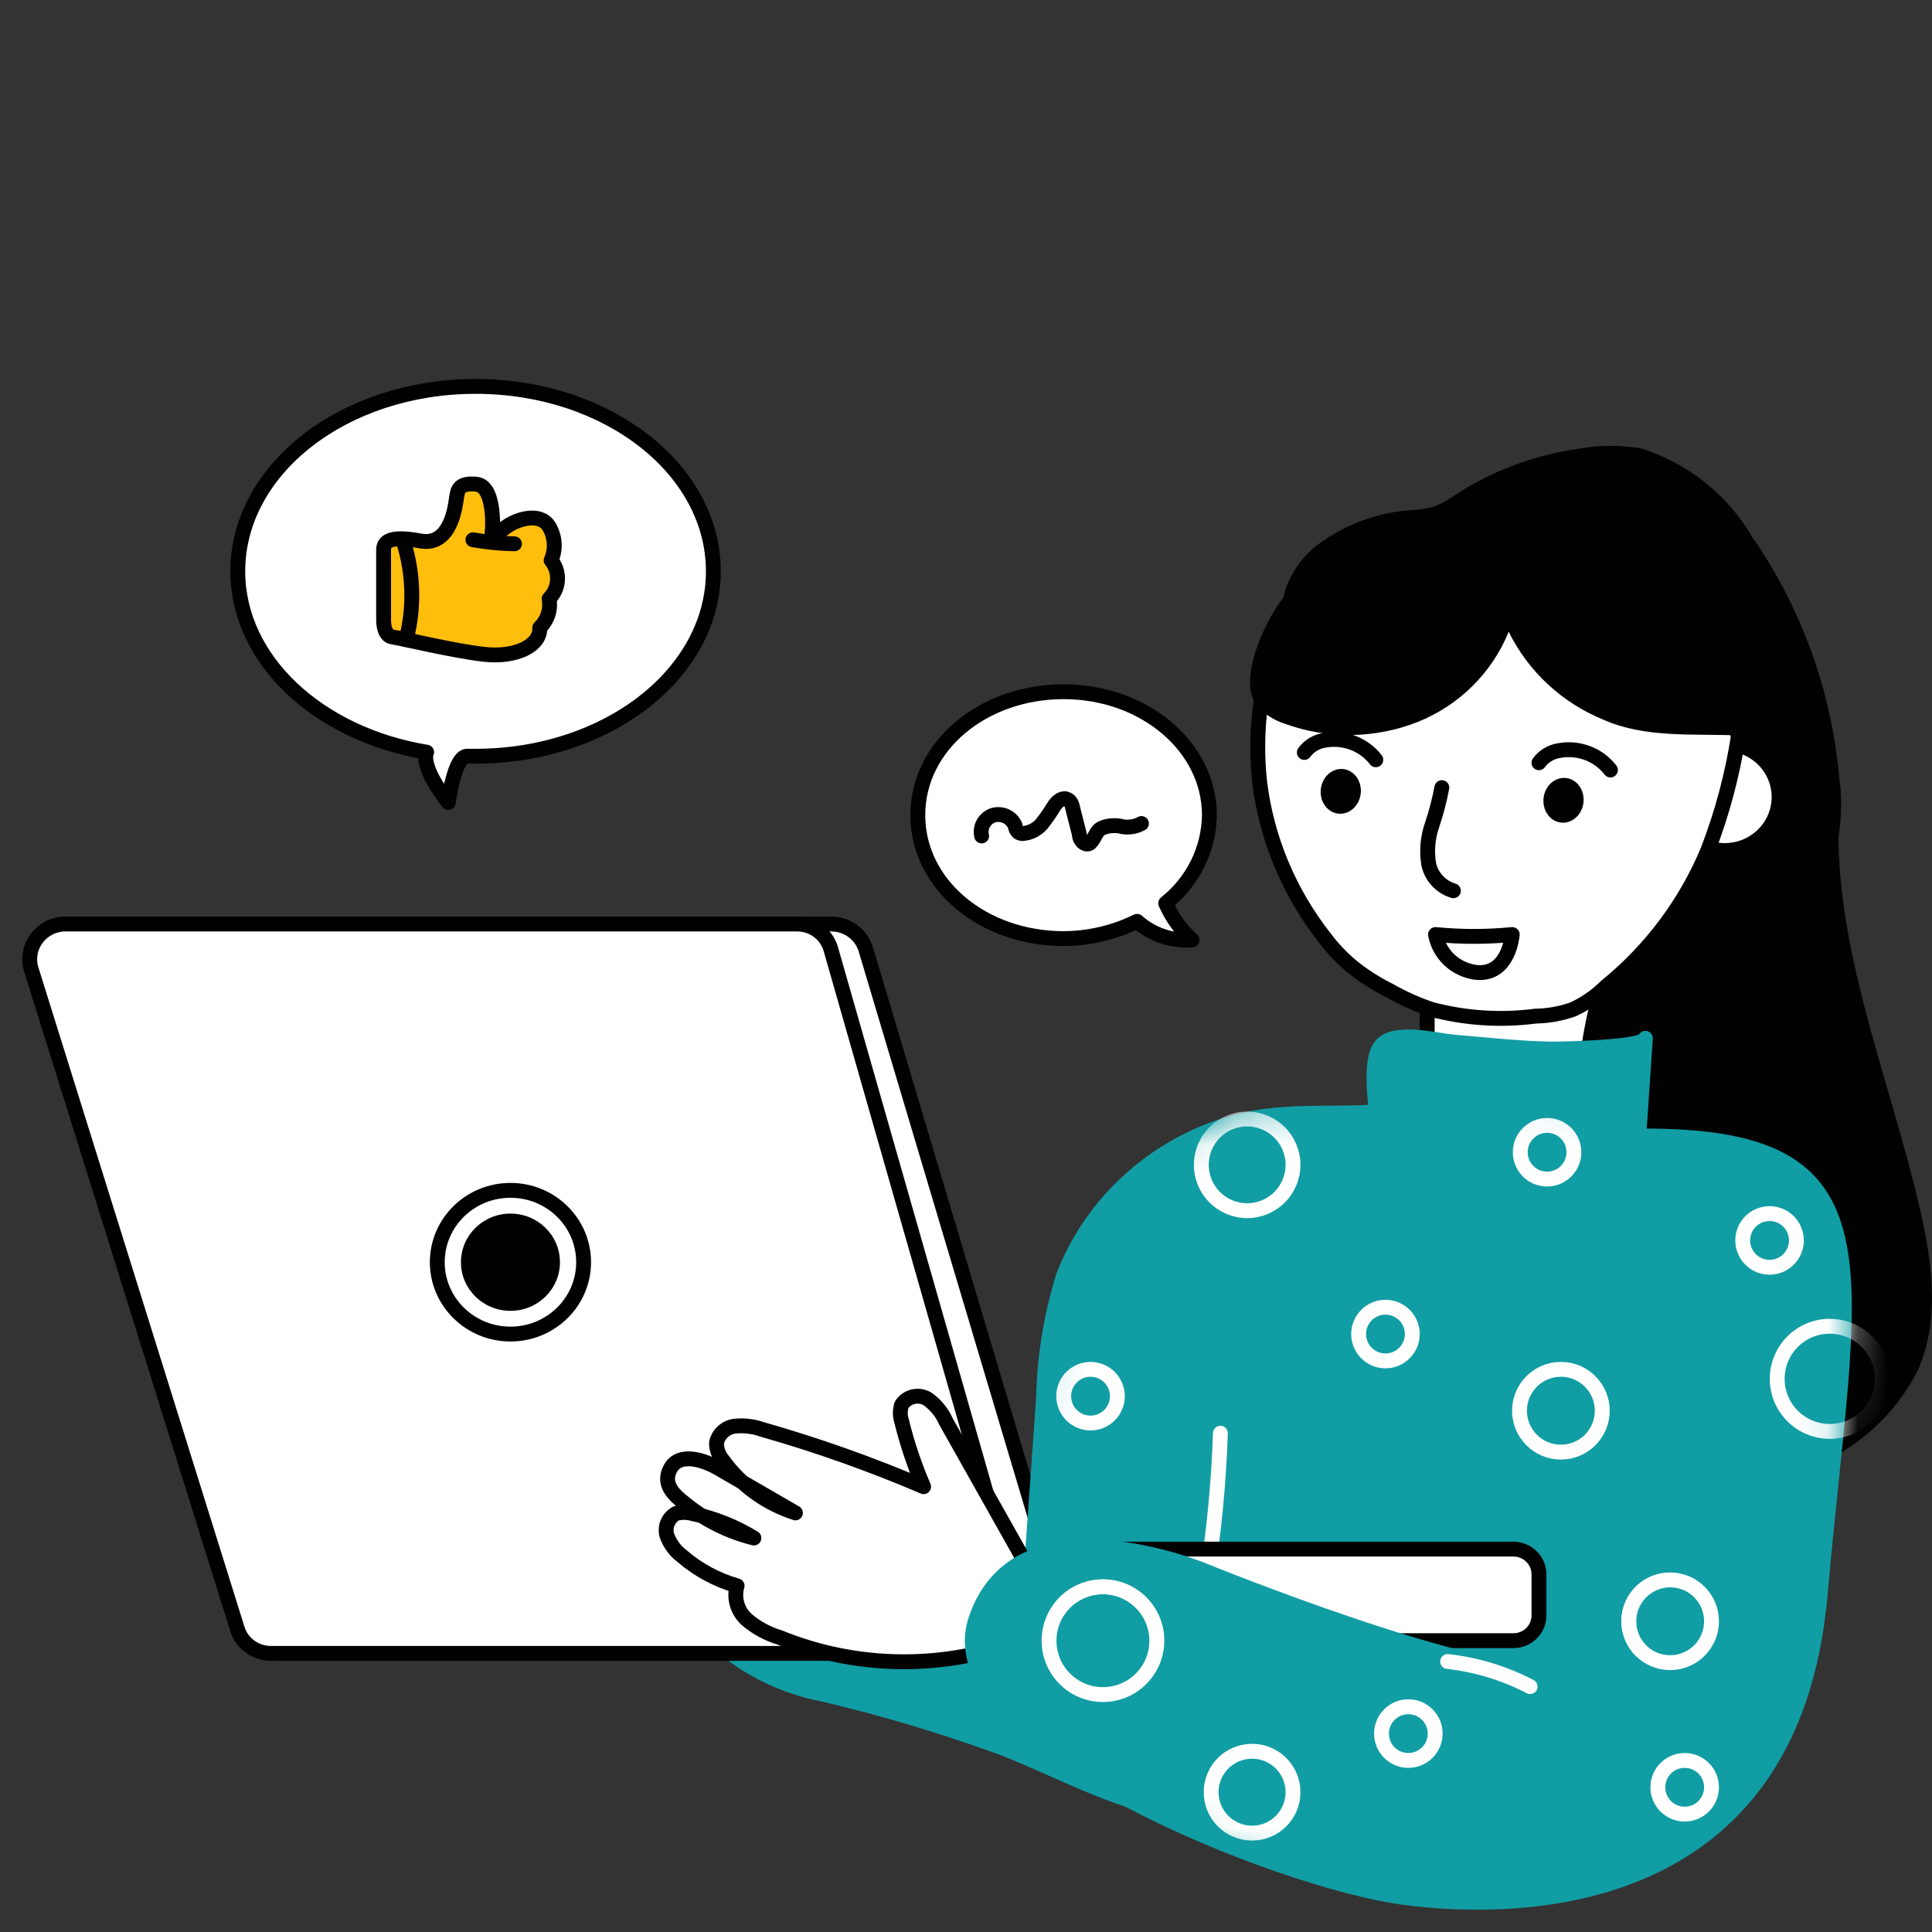 <svg width="65" height="65" viewBox="0 0 65 65" fill="none" xmlns="http://www.w3.org/2000/svg">
<rect x="0" y="0" width="65" height="65" fill="#333333" stroke="none"/>
<path d="M61.928 26.534C61.428 31.342 63.52 35.995 64.603 40.712C65.019 42.529 65.278 44.474 64.492 46.165C63.924 47.256 63.067 48.176 62.011 48.828C59.822 50.305 57.138 50.898 54.515 50.482C53.22 50.257 51.994 49.742 50.934 48.978C49.873 48.214 49.005 47.22 48.398 46.074C47.458 43.971 47.262 41.619 47.843 39.394C48.436 37.19 49.274 35.056 50.342 33.032" fill="#010101"/>
<path d="M36.182 51.1C32.887 49.944 29.282 49.967 26.002 51.164C25.534 51.283 25.097 51.496 24.718 51.79C24.338 52.085 24.026 52.453 23.8 52.873C23.641 53.384 23.644 53.931 23.81 54.441C23.975 54.951 24.294 55.399 24.725 55.726C25.608 56.361 26.622 56.795 27.696 56.999C29.752 57.483 31.776 58.09 33.757 58.816C35.895 59.661 37.95 60.87 40.236 61.034" fill="#119DA4"/>
<path d="M36.182 51.1C32.887 49.944 29.282 49.967 26.002 51.164C25.534 51.283 25.097 51.496 24.718 51.79C24.338 52.085 24.026 52.453 23.8 52.873C23.641 53.384 23.644 53.931 23.81 54.441C23.975 54.951 24.294 55.399 24.725 55.726C25.608 56.361 26.622 56.795 27.696 56.999C29.752 57.483 31.776 58.09 33.757 58.816C35.895 59.661 37.95 60.87 40.236 61.034" stroke="#119DA4" stroke-width="0.5" stroke-linecap="round" stroke-linejoin="round"/>
<path d="M1.071 32.65L8.28 54.799C8.36 55.04 8.516 55.25 8.726 55.399C8.935 55.547 9.188 55.627 9.446 55.626H34.563C34.752 55.626 34.94 55.583 35.11 55.5C35.28 55.417 35.428 55.296 35.542 55.147C35.656 54.998 35.733 54.825 35.767 54.641C35.801 54.458 35.791 54.269 35.738 54.09L29.13 31.942C29.056 31.695 28.902 31.478 28.692 31.324C28.482 31.17 28.226 31.087 27.964 31.087H2.237C2.045 31.087 1.855 31.131 1.683 31.216C1.512 31.302 1.363 31.426 1.25 31.578C1.136 31.73 1.06 31.907 1.029 32.093C0.998 32.279 1.013 32.471 1.071 32.65Z" fill="white" stroke="#010101" stroke-width="0.5"/>
<path d="M1.062 32.65L7.984 54.799C8.055 55.036 8.203 55.245 8.405 55.394C8.606 55.543 8.851 55.624 9.104 55.626H33.165C33.351 55.62 33.533 55.572 33.697 55.486C33.861 55.399 34.002 55.277 34.111 55.129C34.219 54.98 34.291 54.809 34.321 54.629C34.351 54.449 34.339 54.265 34.285 54.09L27.955 31.942C27.888 31.697 27.741 31.482 27.537 31.327C27.333 31.173 27.083 31.089 26.826 31.087H2.144C1.958 31.098 1.777 31.15 1.615 31.24C1.453 31.33 1.315 31.455 1.21 31.606C1.105 31.758 1.037 31.93 1.012 32.111C0.986 32.292 1.003 32.477 1.062 32.65Z" fill="white" stroke="#010101" stroke-width="0.5"/>
<path d="M15.695 25.442H16C20.424 25.442 24 22.658 24 19.221C24 15.784 20.424 13 16 13C11.576 13 8 15.784 8 19.221C8 22.21 10.729 24.712 14.355 25.306C14.246 25.549 14.434 25.968 14.542 26.182C14.698 26.47 14.88 26.743 15.084 27C15.084 27 15.271 25.501 15.695 25.442Z" fill="white" stroke="#010101" stroke-width="0.5" stroke-linecap="round" stroke-linejoin="round"/>
<path d="M12.906 18.481V20.896C12.906 20.896 12.906 21.392 13.202 21.431C13.498 21.47 15.241 21.898 16.296 22.015C17.35 22.132 18.197 21.723 18.158 21.119C18.287 20.995 18.384 20.842 18.439 20.672C18.494 20.502 18.506 20.321 18.473 20.146C18.643 19.976 18.745 19.75 18.757 19.512C18.77 19.273 18.693 19.038 18.542 18.851C18.624 18.664 18.659 18.46 18.644 18.256C18.628 18.052 18.563 17.856 18.453 17.683C18.069 17.128 16.946 17.576 16.68 18.101C16.68 18.101 16.503 18.325 16.552 17.965C16.601 17.605 16.611 16.349 16.029 16.291C15.448 16.232 15.399 16.476 15.36 16.738C15.32 17.001 15.182 18.393 14.138 18.199C13.094 18.004 12.916 18.238 12.906 18.481Z" fill="#FFBE0B" stroke="#010101" stroke-width="0.5" stroke-linecap="round" stroke-linejoin="round"/>
<path d="M13.576 18.228C13.914 19.296 13.945 20.435 13.665 21.519" stroke="#010101" stroke-width="0.5" stroke-linecap="round" stroke-linejoin="round"/>
<path d="M15.911 18.16C16.373 18.241 16.841 18.287 17.31 18.296" stroke="#010101" stroke-width="0.5" stroke-linecap="round" stroke-linejoin="round"/>
<path d="M43.151 21.454C43.032 20.881 43.078 20.288 43.282 19.739C43.486 19.191 43.841 18.708 44.308 18.346C45.252 17.632 46.394 17.217 47.584 17.155C47.812 17.138 48.039 17.098 48.259 17.037C48.501 16.943 48.728 16.818 48.935 16.664C50.201 15.838 51.64 15.301 53.146 15.092C53.837 14.969 54.546 14.969 55.237 15.092C56.8 15.594 58.119 16.646 58.939 18.046C60.6 20.444 61.609 23.218 61.873 26.107C62.066 27.437 61.853 28.794 61.262 30.006C60.652 30.958 59.792 31.73 58.772 32.242C57.126 33.146 55.289 33.665 53.405 33.759" fill="#010101"/>
<path d="M48.009 33.777C48.037 34.763 48 35.749 47.898 36.73C49.671 37.025 51.468 37.153 53.266 37.112C53.322 35.885 53.505 34.667 53.812 33.477" fill="white"/>
<path d="M48.009 33.777C48.037 34.763 48 35.749 47.898 36.73C49.671 37.025 51.468 37.153 53.266 37.112C53.322 35.885 53.505 34.667 53.812 33.477" stroke="#010101" stroke-width="0.5" stroke-linecap="round" stroke-linejoin="round"/>
<path d="M58.023 28.615C59.035 28.615 59.855 27.809 59.855 26.816C59.855 25.822 59.035 25.016 58.023 25.016C57.011 25.016 56.19 25.822 56.19 26.816C56.19 27.809 57.011 28.615 58.023 28.615Z" fill="white" stroke="#010101" stroke-width="0.5" stroke-linecap="round" stroke-linejoin="round"/>
<path d="M58.467 24.725C58.238 23.573 57.836 22.461 57.273 21.426C56.99 20.909 56.595 20.459 56.115 20.109C55.635 19.759 55.083 19.516 54.497 19.399C53.933 19.351 53.366 19.384 52.812 19.499C52.596 19.53 52.387 19.594 52.192 19.69C51.947 19.883 51.732 20.109 51.554 20.363C50.749 21.271 49.379 21.344 48.176 21.271C47.167 21.216 46.163 21.101 45.168 20.926C44.548 20.817 43.9 20.626 43.428 21.163C42.318 22.398 42.207 24.798 42.383 26.343C42.623 28.239 43.378 30.038 44.567 31.55C44.835 31.909 45.146 32.236 45.492 32.523C45.883 32.838 46.308 33.109 46.76 33.332C47.204 33.585 47.672 33.795 48.157 33.959C49.3 34.262 50.492 34.339 51.665 34.186C52.094 34.179 52.52 34.102 52.923 33.959C53.337 33.767 53.713 33.506 54.034 33.186C55.548 31.956 56.728 30.376 57.467 28.588C57.948 27.336 58.292 26.038 58.495 24.716" fill="white"/>
<path d="M58.467 24.725C58.238 23.573 57.836 22.461 57.273 21.426C56.99 20.909 56.595 20.459 56.115 20.109C55.635 19.759 55.083 19.516 54.497 19.399C53.933 19.351 53.366 19.384 52.812 19.499C52.596 19.53 52.387 19.594 52.192 19.69C51.947 19.883 51.732 20.109 51.554 20.363C50.749 21.271 49.379 21.344 48.176 21.271C47.167 21.216 46.163 21.101 45.168 20.926C44.548 20.817 43.9 20.626 43.428 21.163C42.318 22.398 42.207 24.798 42.383 26.343C42.623 28.239 43.378 30.038 44.567 31.55C44.835 31.909 45.146 32.236 45.492 32.523C45.883 32.838 46.308 33.109 46.76 33.332C47.204 33.585 47.672 33.795 48.157 33.959C49.3 34.262 50.492 34.339 51.665 34.186C52.094 34.179 52.52 34.102 52.923 33.959C53.337 33.767 53.713 33.506 54.034 33.186C55.548 31.956 56.728 30.376 57.467 28.588C57.948 27.336 58.292 26.038 58.495 24.716" stroke="#010101" stroke-width="0.5" stroke-linecap="round" stroke-linejoin="round"/>
<path d="M43.151 20.136C42.466 21.044 41.633 22.953 42.309 23.771C42.561 24.04 42.88 24.24 43.234 24.352C44.687 24.879 46.288 24.853 47.722 24.28C48.409 24 49.031 23.589 49.553 23.069C50.074 22.549 50.484 21.932 50.758 21.253C51.416 22.592 52.553 23.647 53.951 24.216C55.348 24.834 56.931 24.68 58.485 24.743C58.713 23.934 58.674 23.076 58.374 22.29C58.18 21.753 57.791 21.435 57.68 20.89C57.514 20.349 57.196 19.864 56.763 19.493C56.329 19.121 55.797 18.878 55.228 18.791C54.889 18.73 54.545 18.696 54.201 18.691C53.229 18.691 52.267 18.691 51.304 18.691" fill="#010101"/>
<path d="M46.288 25.562C46.09 25.305 45.823 25.108 45.518 24.992C45.212 24.877 44.879 24.847 44.557 24.907C44.423 24.928 44.294 24.975 44.178 25.045C44.062 25.115 43.961 25.207 43.882 25.316" stroke="#010101" stroke-width="0.5" stroke-linecap="round" stroke-linejoin="round"/>
<path d="M54.182 25.907C53.984 25.651 53.718 25.453 53.412 25.338C53.106 25.222 52.773 25.193 52.452 25.253C52.317 25.274 52.188 25.32 52.072 25.391C51.956 25.461 51.855 25.553 51.776 25.662" stroke="#010101" stroke-width="0.5" stroke-linecap="round" stroke-linejoin="round"/>
<path d="M53.275 26.989C53.316 26.574 53.048 26.209 52.677 26.174C52.306 26.139 51.971 26.446 51.93 26.861C51.889 27.276 52.157 27.641 52.529 27.676C52.9 27.711 53.234 27.404 53.275 26.989Z" fill="#010101"/>
<path d="M45.781 26.688C45.822 26.274 45.554 25.909 45.182 25.873C44.811 25.838 44.477 26.146 44.436 26.56C44.395 26.975 44.663 27.34 45.035 27.375C45.406 27.41 45.74 27.103 45.781 26.688Z" fill="#010101"/>
<path d="M41.42 37.795C40.14 38.168 38.964 38.827 37.985 39.719C37.006 40.611 36.249 41.713 35.775 42.939C35.363 44.269 35.139 45.648 35.109 47.038L34.739 52.255C34.715 52.432 34.734 52.613 34.794 52.782C34.867 52.911 34.968 53.022 35.09 53.109C36.207 53.922 37.46 54.537 38.792 54.926C41.413 55.725 44.084 56.357 46.788 56.817C48.003 57.088 49.243 57.24 50.489 57.271C51.238 57.321 51.987 57.201 52.681 56.92C53.374 56.64 53.992 56.206 54.487 55.654C54.922 55.001 55.215 54.268 55.348 53.5C56.055 49.871 56.365 46.178 56.274 42.485C56.322 41.601 56.254 40.715 56.07 39.849C55.886 38.972 55.366 38.197 54.617 37.686C53.975 37.336 53.259 37.137 52.526 37.104C50.804 36.925 49.066 36.983 47.361 37.277C45.39 37.641 43.419 37.204 41.42 37.795Z" fill="#119DA4" stroke="#119DA4" stroke-width="0.5" stroke-linecap="round" stroke-linejoin="round"/>
<path d="M48.509 26.498C48.428 26.929 48.317 27.354 48.176 27.77C48.034 28.185 47.996 28.628 48.065 29.061C48.107 29.272 48.207 29.468 48.353 29.628C48.5 29.788 48.688 29.906 48.898 29.969" stroke="#010101" stroke-width="0.5" stroke-linecap="round" stroke-linejoin="round"/>
<path d="M50.878 31.441C50.02 31.525 49.155 31.525 48.296 31.441C48.356 31.766 48.518 32.064 48.761 32.293C49.004 32.522 49.314 32.669 49.647 32.714C50.776 32.841 50.878 31.441 50.878 31.441Z" stroke="#010101" stroke-width="0.5" stroke-linecap="round" stroke-linejoin="round"/>
<path d="M55.357 34.932L55.135 38.222C52.221 38.724 49.235 38.665 46.343 38.049C46.343 37.377 46.01 35.695 46.473 35.168C46.936 34.641 48.324 35.005 48.898 35.059C49.999 35.15 51.1 35.277 52.211 35.295C52.498 35.295 55.348 35.25 55.357 34.932Z" fill="#119DA4" stroke="#119DA4" stroke-width="0.5" stroke-linecap="round" stroke-linejoin="round"/>
<path d="M41.059 48.219C41.004 49.872 40.846 51.52 40.587 53.154" stroke="white" stroke-width="0.5" stroke-linecap="round" stroke-linejoin="round"/>
<path d="M35.294 53.989L31.823 47.819C31.69 47.517 31.476 47.256 31.203 47.064C31.06 46.979 30.889 46.953 30.727 46.99C30.564 47.027 30.423 47.126 30.333 47.264C30.276 47.442 30.276 47.632 30.333 47.81C30.518 48.564 30.766 49.303 31.074 50.018C29.307 49.261 27.492 48.618 25.641 48.091C25.345 47.987 25.029 47.949 24.716 47.982C24.567 48.002 24.428 48.067 24.319 48.168C24.209 48.269 24.134 48.401 24.105 48.546C24.105 48.762 24.184 48.972 24.327 49.136C24.924 49.966 25.778 50.584 26.761 50.9L24.17 49.4C23.652 49.1 22.856 48.864 22.559 49.4C22.263 49.936 22.689 50.309 23.05 50.59C23.723 51.141 24.514 51.535 25.364 51.745C24.723 51.354 24.019 51.074 23.281 50.918C23.105 50.872 22.921 50.872 22.745 50.918C22.615 50.99 22.515 51.103 22.459 51.238C22.404 51.373 22.397 51.523 22.439 51.663C22.537 51.937 22.714 52.177 22.948 52.354C23.483 52.816 24.115 53.157 24.799 53.353C24.741 53.554 24.74 53.766 24.798 53.966C24.855 54.167 24.967 54.348 25.123 54.489C25.444 54.762 25.819 54.966 26.224 55.089C28.851 56.159 31.799 56.181 34.442 55.153L35.294 53.989Z" fill="white" stroke="#010101" stroke-width="0.5" stroke-linecap="round" stroke-linejoin="round"/>
<path d="M50.915 52.118H36.562C36.086 52.118 35.701 52.497 35.701 52.963V54.354C35.701 54.821 36.086 55.199 36.562 55.199H50.915C51.391 55.199 51.776 54.821 51.776 54.354V52.963C51.776 52.497 51.391 52.118 50.915 52.118Z" fill="white" stroke="#010101" stroke-width="0.5"/>
<path d="M55.024 44.883C54.812 49.964 54.191 56.107 52.479 56.262C49.564 56.534 40.541 52.853 40.541 52.853C40.541 52.853 34.267 50.209 32.832 54.48C31.398 58.752 43.179 63.296 47.195 63.832C51.212 64.368 60.3 64.232 61.234 53.672C62.224 42.484 63.899 38.14 55.135 38.221" fill="#119DA4"/>
<path d="M55.024 44.883C54.812 49.964 54.191 56.107 52.479 56.262C49.564 56.534 40.541 52.853 40.541 52.853C40.541 52.853 34.267 50.209 32.832 54.48C31.398 58.752 43.179 63.296 47.195 63.832C51.212 64.368 60.3 64.232 61.234 53.672C62.224 42.484 63.899 38.14 55.135 38.221" stroke="#119DA4" stroke-width="0.5" stroke-linecap="round" stroke-linejoin="round"/>
<path d="M17.174 44.883C18.533 44.883 19.635 43.801 19.635 42.466C19.635 41.13 18.533 40.048 17.174 40.048C15.814 40.048 14.712 41.13 14.712 42.466C14.712 43.801 15.814 44.883 17.174 44.883Z" fill="white" stroke="#010101" stroke-width="0.5" stroke-linecap="round" stroke-linejoin="round"/>
<mask id="mask0_701_5186" style="mask-type:alpha" maskUnits="userSpaceOnUse" x="34" y="36" width="23" height="22">
<path d="M41.42 37.795C40.14 38.168 38.964 38.827 37.985 39.719C37.006 40.611 36.249 41.713 35.775 42.939C35.363 44.269 35.139 45.648 35.109 47.038L34.739 52.255C34.715 52.432 34.734 52.613 34.794 52.782C34.867 52.911 34.968 53.022 35.09 53.109C36.207 53.922 37.46 54.537 38.792 54.926C41.413 55.725 44.084 56.357 46.788 56.817C48.003 57.088 49.243 57.24 50.489 57.271C51.238 57.321 51.987 57.201 52.681 56.92C53.374 56.64 53.992 56.206 54.487 55.654C54.922 55.001 55.215 54.268 55.348 53.5C56.055 49.871 56.365 46.178 56.274 42.485C56.322 41.601 56.254 40.715 56.07 39.849C55.886 38.972 55.366 38.197 54.617 37.686C53.975 37.336 53.259 37.137 52.526 37.104C50.804 36.925 49.066 36.983 47.361 37.277C45.39 37.641 43.419 37.204 41.42 37.795Z" fill="#119DA4" stroke="#119DA4" stroke-width="0.5" stroke-linecap="round" stroke-linejoin="round"/>
</mask>
<g mask="url(#mask0_701_5186)">
<path d="M52.05 39.669C52.548 39.669 52.952 39.265 52.952 38.766C52.952 38.267 52.548 37.863 52.05 37.863C51.551 37.863 51.147 38.267 51.147 38.766C51.147 39.265 51.551 39.669 52.05 39.669Z" stroke="white" stroke-width="0.5" stroke-linecap="round" stroke-linejoin="round"/>
<path d="M36.69 47.876C37.188 47.876 37.593 47.472 37.593 46.973C37.593 46.475 37.188 46.07 36.69 46.07C36.191 46.07 35.787 46.475 35.787 46.973C35.787 47.472 36.191 47.876 36.69 47.876Z" stroke="white" stroke-width="0.5" stroke-linecap="round" stroke-linejoin="round"/>
<path d="M46.612 45.786C47.111 45.786 47.515 45.382 47.515 44.883C47.515 44.384 47.111 43.98 46.612 43.98C46.114 43.98 45.709 44.384 45.709 44.883C45.709 45.382 46.114 45.786 46.612 45.786Z" stroke="white" stroke-width="0.5" stroke-linecap="round" stroke-linejoin="round"/>
<path d="M47.382 59.228C47.88 59.228 48.285 58.824 48.285 58.325C48.285 57.826 47.88 57.422 47.382 57.422C46.883 57.422 46.479 57.826 46.479 58.325C46.479 58.824 46.883 59.228 47.382 59.228Z" stroke="white" stroke-width="0.5" stroke-linecap="round" stroke-linejoin="round"/>
<path d="M52.514 48.855C53.283 48.855 53.906 48.231 53.906 47.462C53.906 46.694 53.283 46.07 52.514 46.07C51.745 46.07 51.122 46.694 51.122 47.462C51.122 48.231 51.745 48.855 52.514 48.855Z" stroke="white" stroke-width="0.5" stroke-linecap="round" stroke-linejoin="round"/>
<path d="M56.19 55.938C56.959 55.938 57.582 55.315 57.582 54.546C57.582 53.777 56.959 53.154 56.19 53.154C55.421 53.154 54.798 53.777 54.798 54.546C54.798 55.315 55.421 55.938 56.19 55.938Z" stroke="white" stroke-width="0.5" stroke-linecap="round" stroke-linejoin="round"/>
<path d="M41.959 40.732C42.811 40.732 43.502 40.042 43.502 39.19C43.502 38.338 42.811 37.647 41.959 37.647C41.107 37.647 40.417 38.338 40.417 39.19C40.417 40.042 41.107 40.732 41.959 40.732Z" stroke="white" stroke-width="0.5" stroke-linecap="round" stroke-linejoin="round"/>
<path d="M37.107 57.012C38.108 57.012 38.92 56.2 38.92 55.199C38.92 54.197 38.108 53.386 37.107 53.386C36.105 53.386 35.294 54.197 35.294 55.199C35.294 56.2 36.105 57.012 37.107 57.012Z" stroke="white" stroke-width="0.5" stroke-linecap="round" stroke-linejoin="round"/>
</g>
<mask id="mask1_701_5186" style="mask-type:alpha" maskUnits="userSpaceOnUse" x="32" y="37" width="31" height="28">
<path d="M55.024 44.883C54.812 49.963 54.191 56.107 52.479 56.261C49.564 56.534 40.541 52.853 40.541 52.853C40.541 52.853 34.267 50.209 32.832 54.48C31.398 58.752 43.179 63.296 47.195 63.832C51.212 64.368 60.3 64.232 61.234 53.671C62.224 42.484 63.899 38.139 55.135 38.221" fill="#119DA4"/>
<path d="M55.024 44.883C54.812 49.963 54.191 56.107 52.479 56.261C49.564 56.534 40.541 52.853 40.541 52.853C40.541 52.853 34.267 50.209 32.832 54.48C31.398 58.752 43.179 63.296 47.195 63.832C51.212 64.368 60.3 64.232 61.234 53.671C62.224 42.484 63.899 38.139 55.135 38.221" stroke="#119DA4" stroke-width="0.5" stroke-linecap="round" stroke-linejoin="round"/>
</mask>
<g mask="url(#mask1_701_5186)">
<path d="M52.05 39.669C52.548 39.669 52.952 39.265 52.952 38.766C52.952 38.267 52.548 37.863 52.05 37.863C51.551 37.863 51.147 38.267 51.147 38.766C51.147 39.265 51.551 39.669 52.05 39.669Z" stroke="white" stroke-width="0.5" stroke-linecap="round" stroke-linejoin="round"/>
<path d="M36.69 47.876C37.188 47.876 37.593 47.472 37.593 46.973C37.593 46.475 37.188 46.07 36.69 46.07C36.191 46.07 35.787 46.475 35.787 46.973C35.787 47.472 36.191 47.876 36.69 47.876Z" stroke="white" stroke-width="0.5" stroke-linecap="round" stroke-linejoin="round"/>
<path d="M46.612 45.786C47.111 45.786 47.515 45.382 47.515 44.883C47.515 44.384 47.111 43.98 46.612 43.98C46.114 43.98 45.709 44.384 45.709 44.883C45.709 45.382 46.114 45.786 46.612 45.786Z" stroke="white" stroke-width="0.5" stroke-linecap="round" stroke-linejoin="round"/>
<path d="M47.382 59.228C47.88 59.228 48.285 58.824 48.285 58.325C48.285 57.826 47.88 57.422 47.382 57.422C46.883 57.422 46.479 57.826 46.479 58.325C46.479 58.824 46.883 59.228 47.382 59.228Z" stroke="white" stroke-width="0.5" stroke-linecap="round" stroke-linejoin="round"/>
<path d="M61.56 48.158C62.537 48.158 63.329 47.366 63.329 46.39C63.329 45.413 62.537 44.621 61.56 44.621C60.584 44.621 59.792 45.413 59.792 46.39C59.792 47.366 60.584 48.158 61.56 48.158Z" stroke="white" stroke-width="0.5" stroke-linecap="round" stroke-linejoin="round"/>
<path d="M52.514 48.855C53.283 48.855 53.906 48.231 53.906 47.462C53.906 46.694 53.283 46.07 52.514 46.07C51.745 46.07 51.122 46.694 51.122 47.462C51.122 48.231 51.745 48.855 52.514 48.855Z" stroke="white" stroke-width="0.5" stroke-linecap="round" stroke-linejoin="round"/>
<path d="M56.19 55.938C56.959 55.938 57.582 55.315 57.582 54.546C57.582 53.777 56.959 53.154 56.19 53.154C55.421 53.154 54.798 53.777 54.798 54.546C54.798 55.315 55.421 55.938 56.19 55.938Z" stroke="white" stroke-width="0.5" stroke-linecap="round" stroke-linejoin="round"/>
<path d="M41.959 40.732C42.811 40.732 43.502 40.042 43.502 39.19C43.502 38.338 42.811 37.647 41.959 37.647C41.107 37.647 40.417 38.338 40.417 39.19C40.417 40.042 41.107 40.732 41.959 40.732Z" stroke="white" stroke-width="0.5" stroke-linecap="round" stroke-linejoin="round"/>
<path d="M42.125 61.673C42.885 61.673 43.502 61.057 43.502 60.296C43.502 59.535 42.885 58.919 42.125 58.919C41.364 58.919 40.747 59.535 40.747 60.296C40.747 61.057 41.364 61.673 42.125 61.673Z" stroke="white" stroke-width="0.5" stroke-linecap="round" stroke-linejoin="round"/>
<path d="M37.107 57.012C38.108 57.012 38.92 56.2 38.92 55.199C38.92 54.197 38.108 53.386 37.107 53.386C36.105 53.386 35.294 54.197 35.294 55.199C35.294 56.2 36.105 57.012 37.107 57.012Z" stroke="white" stroke-width="0.5" stroke-linecap="round" stroke-linejoin="round"/>
</g>
<path d="M17.174 44.102C18.094 44.102 18.839 43.37 18.839 42.466C18.839 41.562 18.094 40.83 17.174 40.83C16.254 40.83 15.508 41.562 15.508 42.466C15.508 43.37 16.254 44.102 17.174 44.102Z" fill="#010101"/>
<path d="M39.218 30.388C39.669 30.03 40.035 29.579 40.29 29.067C40.544 28.555 40.68 27.995 40.689 27.425C40.689 25.126 38.496 23.272 35.784 23.272C33.073 23.272 30.879 25.089 30.879 27.425C30.879 29.761 33.073 31.578 35.784 31.578C36.643 31.575 37.488 31.375 38.255 30.997C38.504 31.22 38.796 31.39 39.115 31.498C39.433 31.606 39.77 31.648 40.106 31.624C39.725 31.277 39.422 30.856 39.218 30.388Z" fill="white" stroke="#010101" stroke-width="0.5" stroke-linecap="round" stroke-linejoin="round"/>
<path d="M33.026 28.125C32.991 27.98 33.012 27.828 33.086 27.698C33.16 27.569 33.281 27.471 33.424 27.425C33.571 27.386 33.726 27.401 33.861 27.468C33.996 27.535 34.101 27.649 34.156 27.788C34.164 27.867 34.2 27.941 34.257 27.997C34.302 28.031 34.358 28.047 34.415 28.043C34.659 28.023 34.885 27.908 35.044 27.725C35.196 27.534 35.335 27.334 35.46 27.125C35.553 26.988 35.701 26.834 35.868 26.879C36.034 26.925 36.071 27.088 36.099 27.225L36.312 28.061C36.312 28.215 36.423 28.397 36.58 28.397C36.737 28.397 36.821 28.116 36.941 27.961C37.061 27.806 37.404 27.752 37.654 27.788C37.778 27.824 37.908 27.835 38.037 27.821C38.166 27.807 38.29 27.768 38.403 27.706" stroke="#010101" stroke-width="0.5" stroke-linecap="round" stroke-linejoin="round"/>
<path d="M48.703 55.899C49.675 56.007 50.616 56.294 51.48 56.744" stroke="white" stroke-width="0.5" stroke-linecap="round" stroke-linejoin="round"/>
<path d="M59.535 42.636C60.033 42.636 60.438 42.232 60.438 41.733C60.438 41.234 60.033 40.83 59.535 40.83C59.036 40.83 58.632 41.234 58.632 41.733C58.632 42.232 59.036 42.636 59.535 42.636Z" stroke="white" stroke-width="0.5" stroke-linecap="round" stroke-linejoin="round"/>
<path d="M56.679 61.034C57.178 61.034 57.582 60.63 57.582 60.131C57.582 59.632 57.178 59.228 56.679 59.228C56.181 59.228 55.776 59.632 55.776 60.131C55.776 60.63 56.181 61.034 56.679 61.034Z" stroke="white" stroke-width="0.5" stroke-linecap="round" stroke-linejoin="round"/>
</svg>
